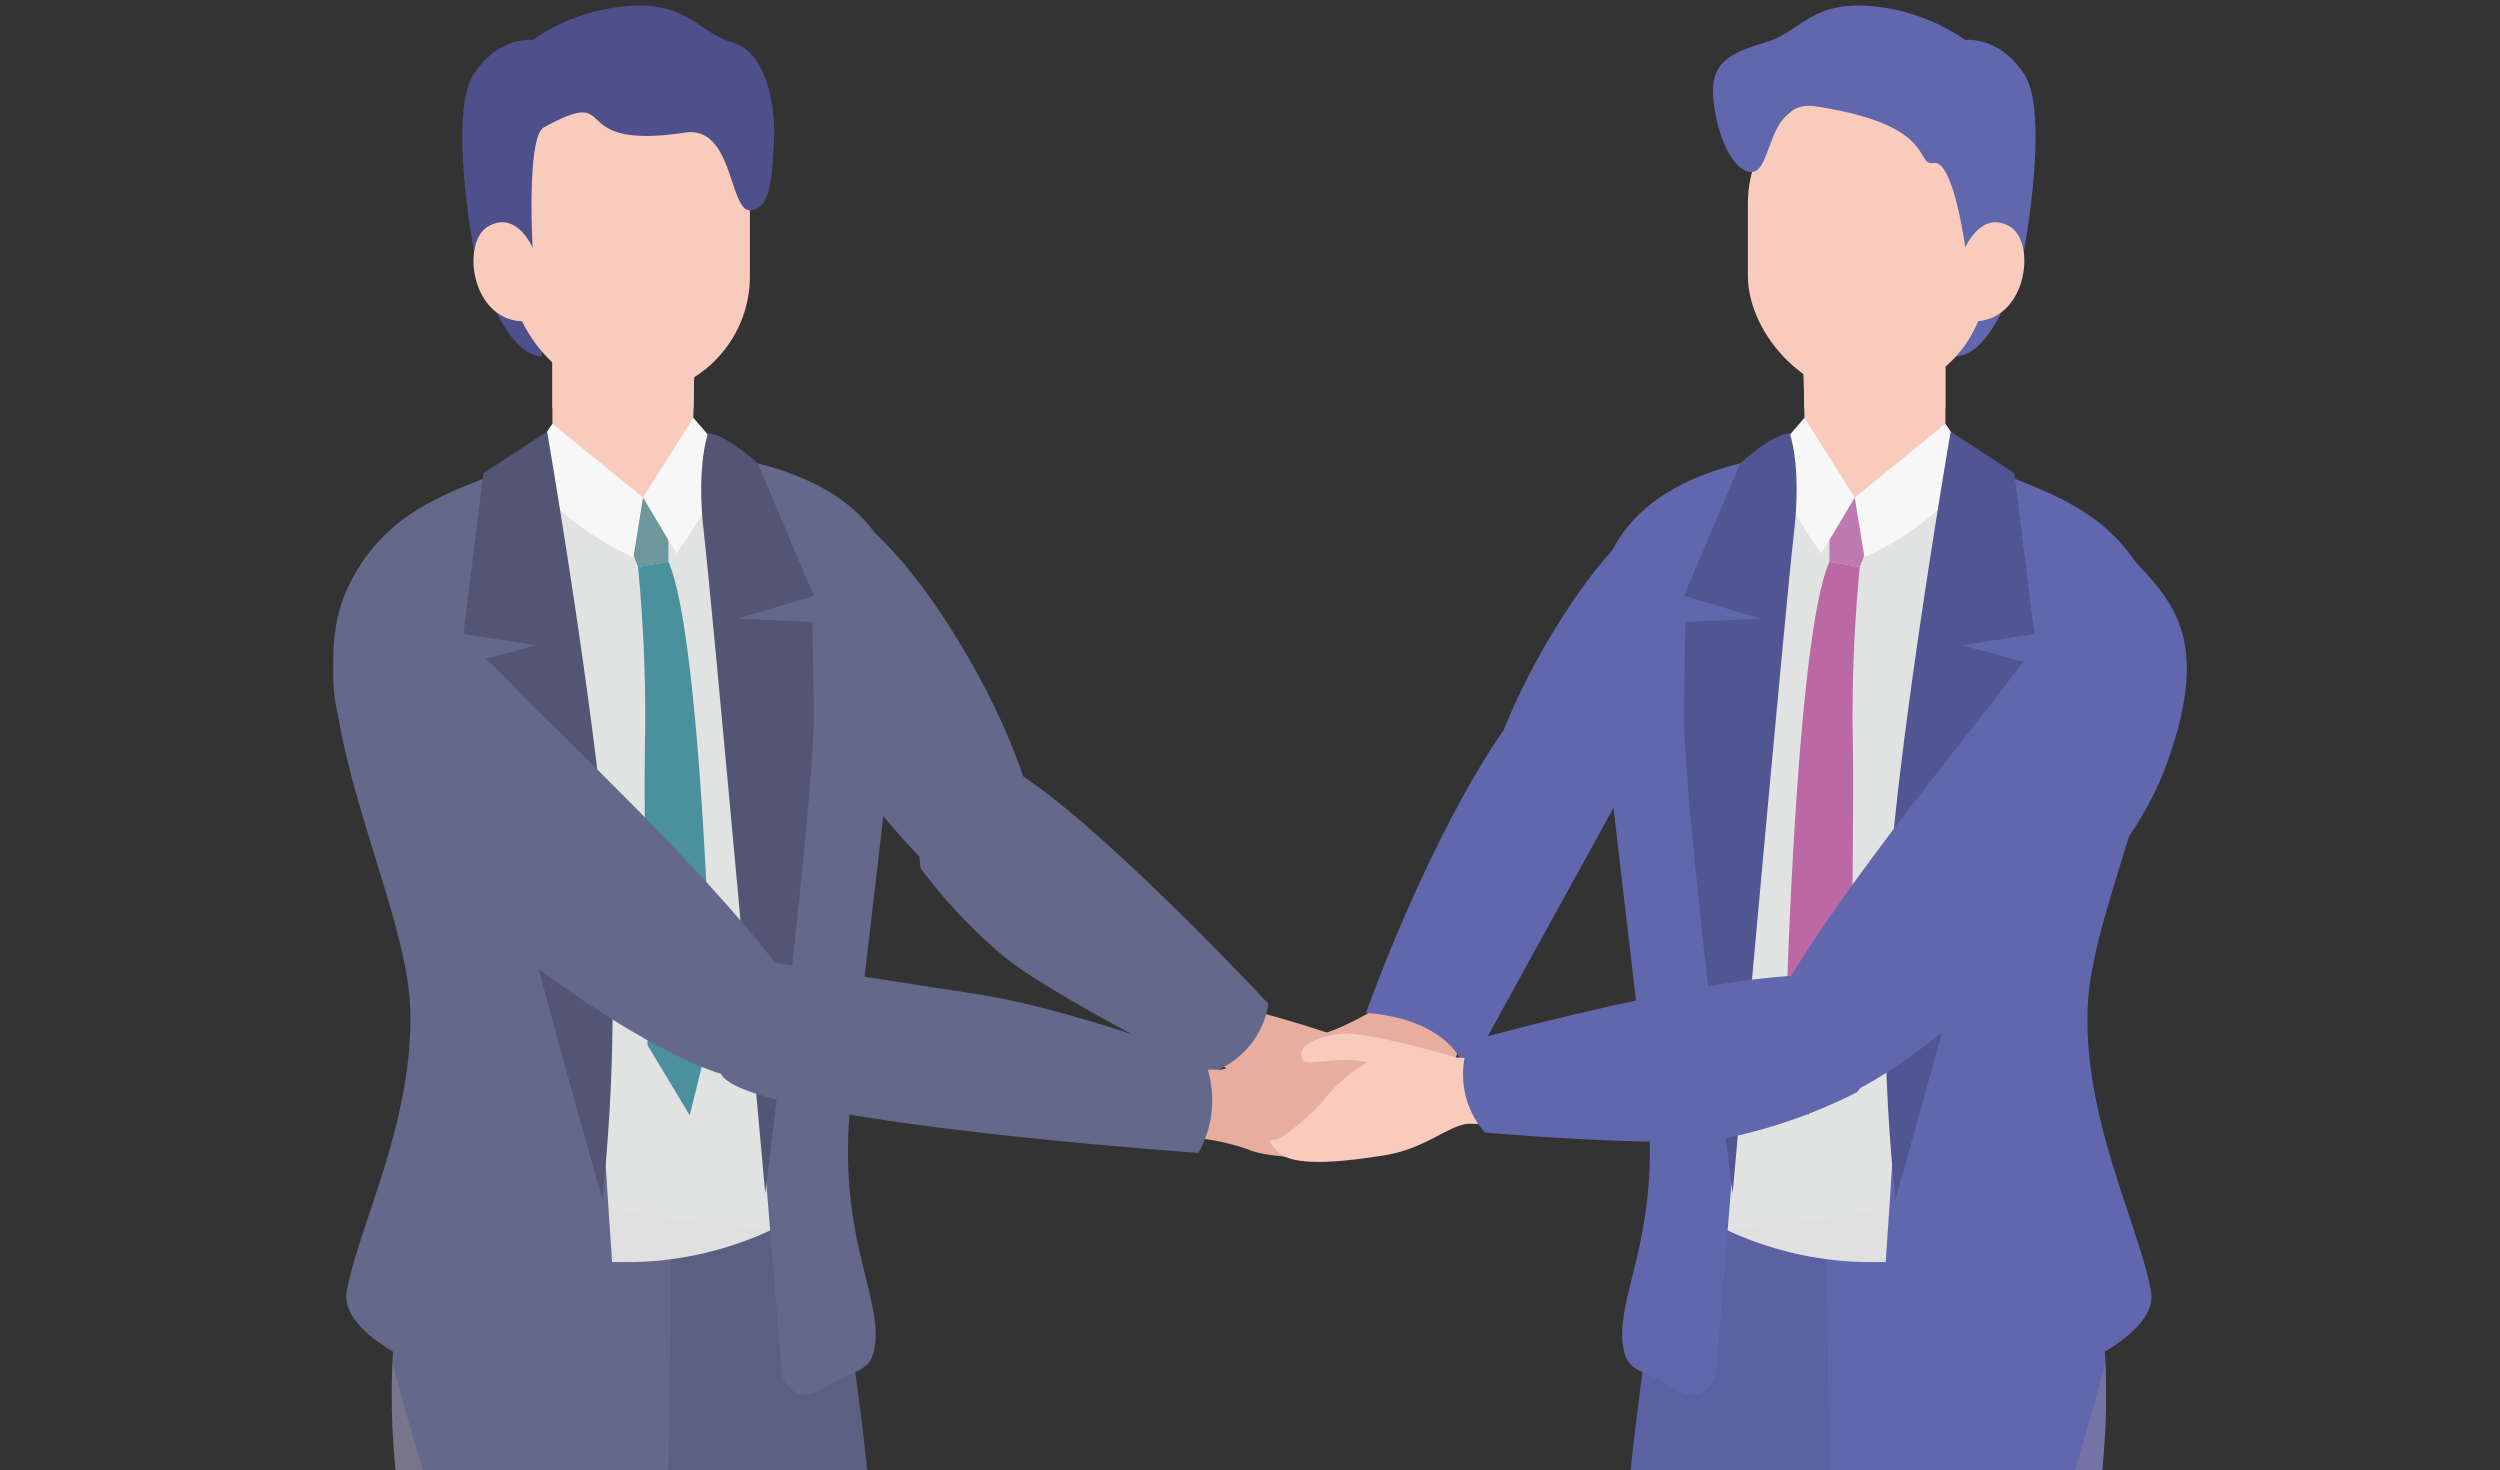 <svg xmlns="http://www.w3.org/2000/svg" xmlns:xlink="http://www.w3.org/1999/xlink" width="180" height="105.845" viewBox="0 0 180 105.845">
  <rect x="0" y="0" width="180" height="105.845" fill="#333333" stroke="none"/>
  <defs>
    <clipPath id="clip-path">
      <rect id="長方形_164" data-name="長方形 164" width="180" height="105.845" transform="translate(0)" fill="none"/>
    </clipPath>
    <clipPath id="clip-path-2">
      <path id="パス_326" data-name="パス 326" d="M1060.1,843.9s5.121,3.319,5.121,13.9-5.762,20.9-5.941,25.654a161.588,161.588,0,0,0,.1,18.069c.493,10.04-.007,28.686-.007,28.686s-5.793,3.181-11.065-.246c0,0-3.4-33.835-4.937-43.8s4.186-40.15,4.186-40.15Z" transform="translate(-1043.111 -843.901)" fill="none"/>
    </clipPath>
    <clipPath id="clip-path-3">
      <path id="パス_330" data-name="パス 330" d="M1190.878,886.78s2.958,6.365,2.958,16.943-3.5,21.067-3.675,25.818,1.345,10.847,1.838,20.887-.007,28.686-.007,28.686-5.793,3.181-11.065-.246c0,0-4.28-38.514-5.813-48.479s-1.342-41.776-1.342-41.776Z" transform="translate(-1173.764 -886.78)" fill="none"/>
    </clipPath>
    <clipPath id="clip-path-4">
      <path id="パス_335" data-name="パス 335" d="M1063.378,436.385c7.292,0,14.1,3.373,17.536,9.865s-3.377,18.938-3.7,25.46a68.578,68.578,0,0,0,1.173,16.3c.776,3.879-8.339,6.917-15.579,6.917s-14.674-4.008-15.644-6.852,2.238-6.385,1.4-14.157-3.046-22.9-3.151-27.307S1047.526,436.385,1063.378,436.385Z" transform="translate(-1045.409 -436.385)" fill="none"/>
    </clipPath>
    <clipPath id="clip-path-5">
      <path id="パス_353" data-name="パス 353" d="M382.023,843.9s-5.121,3.319-5.121,13.9,5.762,20.9,5.941,25.654a161.562,161.562,0,0,1-.1,18.069c-.493,10.04.007,28.686.007,28.686s5.793,3.181,11.065-.246c0,0,3.4-33.835,4.937-43.8s-4.186-40.15-4.186-40.15Z" transform="translate(-376.902 -843.901)" fill="none"/>
    </clipPath>
    <clipPath id="clip-path-6">
      <path id="パス_357" data-name="パス 357" d="M267.11,886.78s-2.958,6.365-2.958,16.943,3.5,21.067,3.675,25.818-1.345,10.847-1.838,20.887.007,28.686.007,28.686,5.793,3.181,11.065-.246c0,0,4.28-38.514,5.813-48.479s1.341-41.776,1.341-41.776Z" transform="translate(-264.152 -886.78)" fill="none"/>
    </clipPath>
    <clipPath id="clip-path-7">
      <path id="パス_362" data-name="パス 362" d="M266.693,436.385c-7.292,0-14.1,3.373-17.536,9.865s3.377,18.938,3.7,25.46a68.568,68.568,0,0,1-1.173,16.3c-.776,3.879,8.339,6.917,15.579,6.917s14.674-4.008,15.644-6.852-2.238-6.385-1.4-14.157,3.046-22.9,3.151-27.307S282.545,436.385,266.693,436.385Z" transform="translate(-248.19 -436.385)" fill="none"/>
    </clipPath>
  </defs>
  <g id="step_figure04" transform="translate(-15.951 -151.884)">
    <g id="グループ_325" data-name="グループ 325" transform="translate(15.951 151.884)" clip-path="url(#clip-path)">
      <g id="グループ_324" data-name="グループ 324" transform="translate(23.995 0.399)">
        <g id="グループ_315" data-name="グループ 315" transform="translate(67.956)">
          <path id="パス_318" data-name="パス 318" d="M832.722,788.594s-3.187,2.034-5.136,2.266-3.019,2.69-2.121,4.876.379,1.717,3.468,1.717,5.938.312,7.069-.937,2.849-6.487,2.849-6.487Z" transform="translate(-825.143 -716.642)" fill="#e7ae9f"/>
          <path id="パス_319" data-name="パス 319" d="M1168.741,373.619v9.2a18.332,18.332,0,0,1-6.526,1.419,6.186,6.186,0,0,1-3.548-1.564l-.162-9.057Z" transform="translate(-1120.624 -348.822)" fill="#f8cbbc"/>
          <path id="パス_320" data-name="パス 320" d="M1168.741,377.8a6.468,6.468,0,0,1-5.294,2.4,5.74,5.74,0,0,1-4.866-2.4l-.075-4.182h10.235Z" transform="translate(-1120.624 -348.822)" fill="#f8cbbc" style="mix-blend-mode: multiply;isolation: isolate"/>
          <path id="パス_321" data-name="パス 321" d="M1255.751,309.841s-1.843,7.578-4.928,7.713l-.569-6.96Z" transform="translate(-1201.948 -292.291)" fill="#6167ad"/>
          <path id="パス_322" data-name="パス 322" d="M1001.8,1599.28a4.954,4.954,0,0,1,.682,2.208,25.609,25.609,0,0,1,0,3.912c-.1.891-1.832,1.163-3.169,1.287s-1.386-.866-2.6-.644-1.571,1.5-3.464,2.985-10.487,1.586-12.584,0-1.944-1.842-.256-2.865,6.343-1.842,8.134-3.12a34.821,34.821,0,0,0,4.092-3.764Z" transform="translate(-961.617 -1435.208)" fill="#796a56"/>
          <path id="パス_323" data-name="パス 323" d="M1149.734,1695.2a4.951,4.951,0,0,1,.682,2.208,25.606,25.606,0,0,1,0,3.911c-.1.891-1.832,1.164-3.169,1.287s-1.386-.867-2.6-.644-1.571,1.5-3.464,2.985-10.487,1.586-12.584,0-1.944-1.841-.256-2.865,6.343-1.842,8.134-3.121a34.825,34.825,0,0,0,4.092-3.763Z" transform="translate(-1092.745 -1520.231)" fill="#796a56"/>
          <path id="パス_324" data-name="パス 324" d="M1060.1,843.9s5.121,3.319,5.121,13.9-5.762,20.9-5.941,25.654a161.588,161.588,0,0,0,.1,18.069c.493,10.04-.007,28.686-.007,28.686s-5.793,3.181-11.065-.246c0,0-3.4-33.835-4.937-43.8s4.186-40.15,4.186-40.15Z" transform="translate(-1018.343 -765.665)" fill="#5c61a4"/>
          <g id="グループ_309" data-name="グループ 309" transform="translate(24.768 78.236)">
            <g id="グループ_308" data-name="グループ 308" clip-path="url(#clip-path-2)">
              <path id="パス_325" data-name="パス 325" d="M1026.446,862.479s-5.091,28.7-17.31,37.184-10.861,32.243-10.861,32.243l3.394,20.7,20.158-.956Z" transform="translate(-1003.33 -860.368)" fill="#bea090" opacity="0.22" style="mix-blend-mode: multiply;isolation: isolate"/>
            </g>
          </g>
          <path id="パス_327" data-name="パス 327" d="M964.6,477.673s-2.5,1.389-5.961,6.587-6.261,11.488-6.613,15.99,1.477,4.784,4.924,2.743,8.371-9.075,9.919-10.763S972.668,477.326,964.6,477.673Z" transform="translate(-937.567 -441.047)" fill="#6167ad"/>
          <path id="パス_328" data-name="パス 328" d="M1190.878,886.78s2.958,6.365,2.958,16.943-3.5,21.067-3.675,25.818,1.345,10.847,1.838,20.887-.007,28.686-.007,28.686-5.793,3.181-11.065-.246c0,0-4.28-38.514-5.813-48.479s-1.342-41.776-1.342-41.776Z" transform="translate(-1134.149 -803.671)" fill="#6167ad"/>
          <g id="グループ_311" data-name="グループ 311" transform="translate(39.615 83.109)">
            <g id="グループ_310" data-name="グループ 310" clip-path="url(#clip-path-3)">
              <path id="パス_329" data-name="パス 329" d="M1184.379,902.237s-5.375,31.007-14.47,39.689-9.922,29.56-9.922,29.56l2.885,30.18h21.507Z" transform="translate(-1161.552 -900.481)" fill="#bea090" opacity="0.22" style="mix-blend-mode: multiply;isolation: isolate"/>
            </g>
          </g>
          <g id="グループ_314" data-name="グループ 314" transform="translate(23.024 29.681)">
            <path id="パス_331" data-name="パス 331" d="M1114.74,438.861c1.557-.162,2.181,3.2,4.128,3.2,1.734,0,6.42-2.978,8.06-2.6-.857,5.133,0,21.287,0,31.036,0,8.455-2.273,20.522-2.511,26.614-.517.029-4.208,0-4.71,0a24.663,24.663,0,0,1-10.106-2.33c.658-7.547.113-22.015.538-30.467C1110.616,454.816,1114.01,443.074,1114.74,438.861Z" transform="translate(-1100.301 -436.326)" fill="#e1e2e2"/>
            <path id="パス_332" data-name="パス 332" d="M1175.086,464.6l4.014.566-1.826,4.716-2.188-.376Z" transform="translate(-1158.345 -459.145)" fill="#bd7ab0"/>
            <path id="パス_333" data-name="パス 333" d="M1150.624,507.767l2.188.376a112.888,112.888,0,0,0-.515,11.835c.139,5.282-.169,22.607-.169,22.607l-3.037,5.046-1.6-6.476S1148.179,513.331,1150.624,507.767Z" transform="translate(-1133.883 -497.407)" fill="#bc68a5"/>
            <g id="グループ_313" data-name="グループ 313" transform="translate(2.006 2.248)">
              <g id="グループ_312" data-name="グループ 312" clip-path="url(#clip-path-4)">
                <path id="パス_334" data-name="パス 334" d="M1065.334,482.312s-.9,14.42-6.076,24.051-.273,15.849-2.845,20.927-17.9,6.554-28.656,5.838L1048,540.946l22.217-1.047,1.793-36.694v-20.8Z" transform="translate(-1029.763 -477.093)" fill="#dbdcdc" opacity="0.32" style="mix-blend-mode: multiply;isolation: isolate"/>
              </g>
            </g>
            <path id="パス_336" data-name="パス 336" d="M1211.508,449.7a2.244,2.244,0,0,1,3.005-1.787c4.879,1.882,9.015,3.241,11.557,8.48,3.916,8.073-4.085,22.037-4.452,30.147s3.669,15.748,4.553,20.571c.731,3.989-9.9,7.8-17.006,8.817a2.258,2.258,0,0,1-2.568-2.317c.277-8.078,1.376-18.306,1.376-27.73C1207.974,475.111,1210.3,457.884,1211.508,449.7Z" transform="translate(-1186.274 -444.228)" fill="#6167ad"/>
            <path id="パス_337" data-name="パス 337" d="M1029.79,506.136c-1.123-3.593,2.591-8.066,1.618-17.884s-3.526-28.924-3.647-34.5c-.1-4.56,1.607-10.305,12.287-12.242a1.776,1.776,0,0,1,2.076,2c-1,6.552-2.77,19.26-3.255,29.793-.447,9.7-1.74,24.056-2.529,34.054a1.777,1.777,0,0,1-2.779,1.311C1031.527,507.288,1030.2,507.449,1029.79,506.136Z" transform="translate(-1027.757 -438.656)" fill="#6167ad"/>
            <path id="パス_338" data-name="パス 338" d="M1140.475,416.6l3.623,5.738-2.409,4.04-.7-1.023a23.133,23.133,0,0,1-2.841-5.711l-.083-.248Z" transform="translate(-1125.53 -416.599)" fill="#f7f7f7"/>
            <path id="パス_339" data-name="パス 339" d="M1191.155,425.666l.694,4.3s5.589-2.319,7.851-6.634l-2.019-2.975Z" transform="translate(-1172.588 -419.928)" fill="#f7f7f7"/>
            <path id="パス_340" data-name="パス 340" d="M1215.13,425.319s-3.911,22.675-4.538,34.09a135.23,135.23,0,0,0,.559,21.175s7.468-26.09,8.388-32.378l.921-6.288-4.51-1.206,5.2-.82-1.433-11.573Z" transform="translate(-1189.655 -424.328)" fill="#515592"/>
            <path id="パス_341" data-name="パス 341" d="M1090.574,426.286s.882,2.357.305,7.208-4.416,47.533-4.416,47.533-3.6-28.544-3.5-34.841l.105-6.3,5.412-.238-5.52-1.642,4.052-9.543S1089.23,426.413,1090.574,426.286Z" transform="translate(-1076.691 -425.185)" fill="#515592"/>
          </g>
          <rect id="長方形_162" data-name="長方形 162" width="17.209" height="22.455" rx="8.604" transform="translate(51.106 28.09) rotate(-180)" fill="#f8cbbc"/>
          <path id="パス_342" data-name="パス 342" d="M1165.286,507.767s-2.788.17-9.136,8.624c-3.232,4.3-11.44,14.152-16.015,21.824-2.861,4.8,1.6,7.767,2.693,8.17,2.841,1.047,20.629-13.193,24.574-23.64C1170.78,513.8,1168.228,510.838,1165.286,507.767Z" transform="translate(-1103.505 -467.726)" fill="#6167ad"/>
          <path id="パス_343" data-name="パス 343" d="M1119.518,172.808s-.849-6.31-2.271-6.073.377-2.735-8.52-4.078c-3.473-.524-3.076,4.747-4.588,4.728s-2.628-3.123-2.771-5.493,1.184-3.073,3.734-3.831,3.229-2.881,7.362-2.644a14.018,14.018,0,0,1,7.053,2.464s2.414-.332,4.248,2.464,0,12.6,0,12.6Z" transform="translate(-1069.972 -155.4)" fill="#6167ad"/>
          <path id="パス_344" data-name="パス 344" d="M1261.243,294.485s1.157-2.7,3.2-1.5,1.157,7.4-3.2,6.788Z" transform="translate(-1211.688 -277.076)" fill="#f8cbbc"/>
          <path id="パス_345" data-name="パス 345" d="M881.377,631.122s6,.146,7.285,4.376l11.094-20.142s-1.977-6.978-8.47-4.581C891.285,610.775,886.489,617.261,881.377,631.122Z" transform="translate(-874.987 -558.585)" fill="#6167ad"/>
        </g>
        <g id="グループ_323" data-name="グループ 323">
          <path id="パス_346" data-name="パス 346" d="M365.978,373.619v9.2a18.331,18.331,0,0,0,6.525,1.419,6.186,6.186,0,0,0,3.548-1.564l.162-9.057Z" transform="translate(-350.198 -348.822)" fill="#f8cbbc"/>
          <path id="パス_347" data-name="パス 347" d="M365.978,377.8a6.467,6.467,0,0,0,5.294,2.4,5.74,5.74,0,0,0,4.866-2.4l.075-4.182H365.978Z" transform="translate(-350.198 -348.822)" fill="#f8cbbc" style="mix-blend-mode: multiply;isolation: isolate"/>
          <path id="パス_348" data-name="パス 348" d="M315.93,309.841s1.843,7.578,4.928,7.713l.569-6.96Z" transform="translate(-305.837 -292.291)" fill="#4d508b"/>
          <path id="パス_349" data-name="パス 349" d="M429.94,1599.28a4.953,4.953,0,0,0-.682,2.208,25.585,25.585,0,0,0,0,3.912c.1.891,1.832,1.163,3.169,1.287s1.386-.866,2.6-.644,1.571,1.5,3.464,2.985,10.487,1.586,12.584,0,1.944-1.842.256-2.865-6.343-1.842-8.134-3.12a34.825,34.825,0,0,1-4.092-3.764Z" transform="translate(-406.222 -1435.208)" fill="#4e4455"/>
          <path id="パス_350" data-name="パス 350" d="M282,1695.2a4.953,4.953,0,0,0-.682,2.208,25.622,25.622,0,0,0,0,3.911c.1.891,1.832,1.164,3.169,1.287s1.386-.867,2.6-.644,1.571,1.5,3.464,2.985,10.487,1.586,12.584,0,1.944-1.841.256-2.865-6.343-1.842-8.134-3.121a34.823,34.823,0,0,1-4.092-3.763Z" transform="translate(-275.095 -1520.231)" fill="#716578"/>
          <path id="パス_351" data-name="パス 351" d="M382.023,843.9s-5.121,3.319-5.121,13.9,5.762,20.9,5.941,25.654a161.562,161.562,0,0,1-.1,18.069c-.493,10.04.007,28.686.007,28.686s5.793,3.181,11.065-.246c0,0,3.4-33.835,4.937-43.8s-4.186-40.15-4.186-40.15Z" transform="translate(-359.881 -765.665)" fill="#5c6080"/>
          <g id="グループ_317" data-name="グループ 317" transform="translate(17.021 78.236)">
            <g id="グループ_316" data-name="グループ 316" clip-path="url(#clip-path-5)">
              <path id="パス_352" data-name="パス 352" d="M368.025,862.479s5.091,28.7,17.31,37.184S396.2,931.907,396.2,931.907l-3.394,20.7-20.158-.956Z" transform="translate(-369.034 -860.368)" fill="#bea090" opacity="0.22" style="mix-blend-mode: multiply;isolation: isolate"/>
            </g>
          </g>
          <path id="パス_354" data-name="パス 354" d="M514.7,477.674s2.714,1.511,6.483,7.165,6.81,12.495,7.193,17.392-1.607,5.2-5.356,2.984-9.105-9.87-10.789-11.707S505.919,477.3,514.7,477.674Z" transform="translate(-477.412 -441.046)" fill="#64688a"/>
          <path id="パス_355" data-name="パス 355" d="M267.11,886.78s-2.958,6.365-2.958,16.943,3.5,21.067,3.675,25.818-1.345,10.847-1.838,20.887.007,28.686.007,28.686,5.793,3.181,11.065-.246c0,0,4.28-38.514,5.813-48.479s1.341-41.776,1.341-41.776Z" transform="translate(-259.943 -803.671)" fill="#64688a"/>
          <g id="グループ_319" data-name="グループ 319" transform="translate(4.209 83.109)">
            <g id="グループ_318" data-name="グループ 318" clip-path="url(#clip-path-6)">
              <path id="パス_356" data-name="パス 356" d="M239.916,902.237s5.375,31.007,14.47,39.689,9.922,29.56,9.922,29.56l-2.885,30.18H239.916Z" transform="translate(-242.67 -900.481)" fill="#bea090" opacity="0.22" style="mix-blend-mode: multiply;isolation: isolate"/>
            </g>
          </g>
          <g id="グループ_322" data-name="グループ 322" transform="translate(0 29.681)">
            <path id="パス_358" data-name="パス 358" d="M364.661,438.861c-1.557-.162-2.181,3.2-4.128,3.2-1.734,0-6.419-2.978-8.06-2.6.857,5.133,0,21.287,0,31.036,0,8.455,2.273,20.522,2.511,26.614.517.029,4.208,0,4.71,0a24.662,24.662,0,0,0,10.106-2.33c-.659-7.547-.113-22.015-.538-30.467C368.785,454.816,365.392,443.074,364.661,438.861Z" transform="translate(-338.228 -436.326)" fill="#e1e2e2"/>
            <path id="パス_359" data-name="パス 359" d="M408.163,464.6l-4.014.566,1.826,4.716,2.188-.376Z" transform="translate(-384.032 -459.145)" fill="#6e989e"/>
            <path id="パス_360" data-name="パス 360" d="M422.405,507.767l-2.188.376a112.842,112.842,0,0,1,.515,11.835c-.139,5.282.17,22.607.17,22.607l3.037,5.046,1.6-6.476S424.85,513.331,422.405,507.767Z" transform="translate(-398.274 -497.407)" fill="#4b919d"/>
            <g id="グループ_321" data-name="グループ 321" transform="translate(2.395 2.248)">
              <g id="グループ_320" data-name="グループ 320" clip-path="url(#clip-path-7)">
                <path id="パス_361" data-name="パス 361" d="M204.053,482.312s.9,14.42,6.076,24.051.273,15.849,2.845,20.927,17.9,6.554,28.656,5.838l-20.242,7.818L199.172,539.9l-1.793-36.694v-20.8Z" transform="translate(-203.153 -477.093)" fill="#dbdcdc" opacity="0.32" style="mix-blend-mode: multiply;isolation: isolate"/>
              </g>
            </g>
            <path id="パス_363" data-name="パス 363" d="M242.751,449.7a2.244,2.244,0,0,0-3.005-1.787c-4.879,1.882-9.015,3.241-11.557,8.48-3.916,8.073,4.085,22.037,4.452,30.147s-3.669,15.748-4.553,20.571c-.731,3.989,9.9,7.8,17.006,8.817a2.258,2.258,0,0,0,2.568-2.317c-.277-8.078-1.376-18.306-1.376-27.73C246.285,475.111,243.955,457.884,242.751,449.7Z" transform="translate(-227.113 -444.228)" fill="#64688a"/>
            <path id="パス_364" data-name="パス 364" d="M472.542,506.136c1.122-3.593-2.591-8.066-1.618-17.884s3.526-28.924,3.647-34.5c.1-4.56-1.607-10.305-12.287-12.242a1.776,1.776,0,0,0-2.076,2c1,6.552,2.77,19.26,3.255,29.793.447,9.7,1.74,24.056,2.529,34.054a1.777,1.777,0,0,0,2.779,1.311C470.8,507.288,472.132,507.449,472.542,506.136Z" transform="translate(-433.702 -438.656)" fill="#64688a"/>
            <path id="パス_365" data-name="パス 365" d="M427.026,416.6l-3.623,5.738,2.409,4.04.7-1.023a23.132,23.132,0,0,0,2.841-5.711l.083-.248Z" transform="translate(-401.098 -416.599)" fill="#f7f7f7"/>
            <path id="パス_366" data-name="パス 366" d="M356.755,425.666l-.694,4.3s-5.589-2.319-7.851-6.634l2.019-2.975Z" transform="translate(-334.45 -419.928)" fill="#f7f7f7"/>
            <path id="パス_367" data-name="パス 367" d="M315.609,425.319s3.911,22.675,4.538,34.09a135.214,135.214,0,0,1-.559,21.175s-7.468-26.09-8.388-32.378l-.921-6.288,4.509-1.206-5.2-.82,1.433-11.573Z" transform="translate(-300.213 -424.328)" fill="#525574"/>
            <path id="パス_368" data-name="パス 368" d="M460.729,426.286s-.882,2.357-.305,7.208,4.416,47.533,4.416,47.533,3.6-28.544,3.5-34.841l-.105-6.3-5.412-.238,5.52-1.642-4.052-9.543S462.072,426.413,460.729,426.286Z" transform="translate(-433.738 -425.185)" fill="#525574"/>
          </g>
          <rect id="長方形_163" data-name="長方形 163" width="17.209" height="22.455" rx="8.604" transform="translate(12.79 5.635)" fill="#f8cbbc"/>
          <path id="パス_369" data-name="パス 369" d="M229.923,521.253s2.788-.181,10.146,7.409c3.746,3.864,13.125,12.6,18.627,19.643,3.44,4.4-.612,7.906-1.646,8.443-2.688,1.4-22.121-10.5-27.346-20.37C225.229,527.927,227.39,524.669,229.923,521.253Z" transform="translate(-227.113 -479.68)" fill="#64688a"/>
          <path id="パス_370" data-name="パス 370" d="M818.619,794.634s6.343,1.706,7.91,2.86,2.4,2.655,1.315,3.1c-.369.15-2.046-1.548-3.49-2.142-.274-.113-1.284-.464-1.846-.641a6.131,6.131,0,0,1-2.086-1.016Z" transform="translate(-751.404 -721.996)" fill="#e7ae9f"/>
          <path id="パス_371" data-name="パス 371" d="M785.643,790.979a11.106,11.106,0,0,1,1.623,4.278c.039,1.015,1.7,1.037,2.259,1.515.356.3.582.28-.576.614-1.545.446-5.19,1.254-7.478-.705s-2.82-4.388-4.03-5.131a9.387,9.387,0,0,1-1.5-1.041l3.252-3.359,1.6.851Z" transform="translate(-713.574 -715.362)" fill="#e7ae9f"/>
          <path id="パス_372" data-name="パス 372" d="M598.433,646.568a37.98,37.98,0,0,0,5.894,6.266c3.463,2.875,14.777,8.526,14.777,8.526a6.318,6.318,0,0,0,4.376-5.035S611.053,643,605.033,639.463C605.033,639.463,597.323,638.839,598.433,646.568Z" transform="translate(-556.142 -584.447)" fill="#64688a"/>
          <path id="パス_373" data-name="パス 373" d="M313.9,172.808s-.453-7.942.812-8.634c5.736-3.14,1.264,1.717,10.161.374,3.473-.524,3.166,5.608,4.677,5.59s1.58-2.473,1.722-4.842-.406-6.476-2.956-7.234-3.229-2.881-7.362-2.644a14.017,14.017,0,0,0-7.053,2.464s-2.414-.332-4.248,2.464,0,12.6,0,12.6Z" transform="translate(-299.546 -155.4)" fill="#4d508b"/>
          <path id="パス_374" data-name="パス 374" d="M320.178,294.485s-1.157-2.7-3.2-1.5-1.157,7.4,3.2,6.788Z" transform="translate(-305.837 -277.076)" fill="#f8cbbc"/>
          <path id="パス_375" data-name="パス 375" d="M761.1,822.2a16.337,16.337,0,0,1,4.632.9c1.644.747,7.172.763,8.667.213a5.29,5.29,0,0,0,3.511-3.971c.276-2.032-1.321-2.061-3.474-2.2s-1.45-.418-2.528-.785a6.107,6.107,0,0,0-3.63-.444c-1.3.357-4.1,1.482-4.716,1.443s-3.118.038-3.118.038Z" transform="translate(-699.841 -740.733)" fill="#e7ae9f"/>
          <path id="パス_376" data-name="パス 376" d="M471.8,759.56s9.673,1.481,16.483,2.547,16.254,4.7,16.254,4.7a7.725,7.725,0,0,1-.419,6.709s-32.81-2.276-34.374-5.692S471.8,759.56,471.8,759.56Z" transform="translate(-441.825 -690.908)" fill="#64688a"/>
        </g>
        <path id="パス_377" data-name="パス 377" d="M851.586,808.522s-6.3-1.865-8.237-1.7-3.433,1.008-2.74,1.95c.236.321,2.553-.249,4.094,0,.292.047,1.337.276,1.909.419a6.13,6.13,0,0,0,2.31.225Z" transform="translate(-770.743 -732.79)" fill="#f8cbbc"/>
        <path id="パス_378" data-name="パス 378" d="M828.045,821.866a11.106,11.106,0,0,0-3.621,2.8c-.564.844-3,3.02-3.728,3.135-.463.073-.642-.066.169.824,1.083,1.189,4.778.759,7.753.285s4.7-2.265,6.118-2.265a9.4,9.4,0,0,0,1.825-.1l-1.014-4.564-1.807-.111Z" transform="translate(-752.897 -746.134)" fill="#f8cbbc"/>
        <path id="パス_379" data-name="パス 379" d="M971.059,778.406a37.353,37.353,0,0,1-9.738,3.371c-4.456.638-17.054-.464-17.054-.464a6.318,6.318,0,0,1-1.1-6.581s17.561-4.854,24.542-4.719C967.714,770.013,976.048,772.4,971.059,778.406Z" transform="translate(-861.348 -700.17)" fill="#6167ad"/>
      </g>
    </g>
  </g>
</svg>
